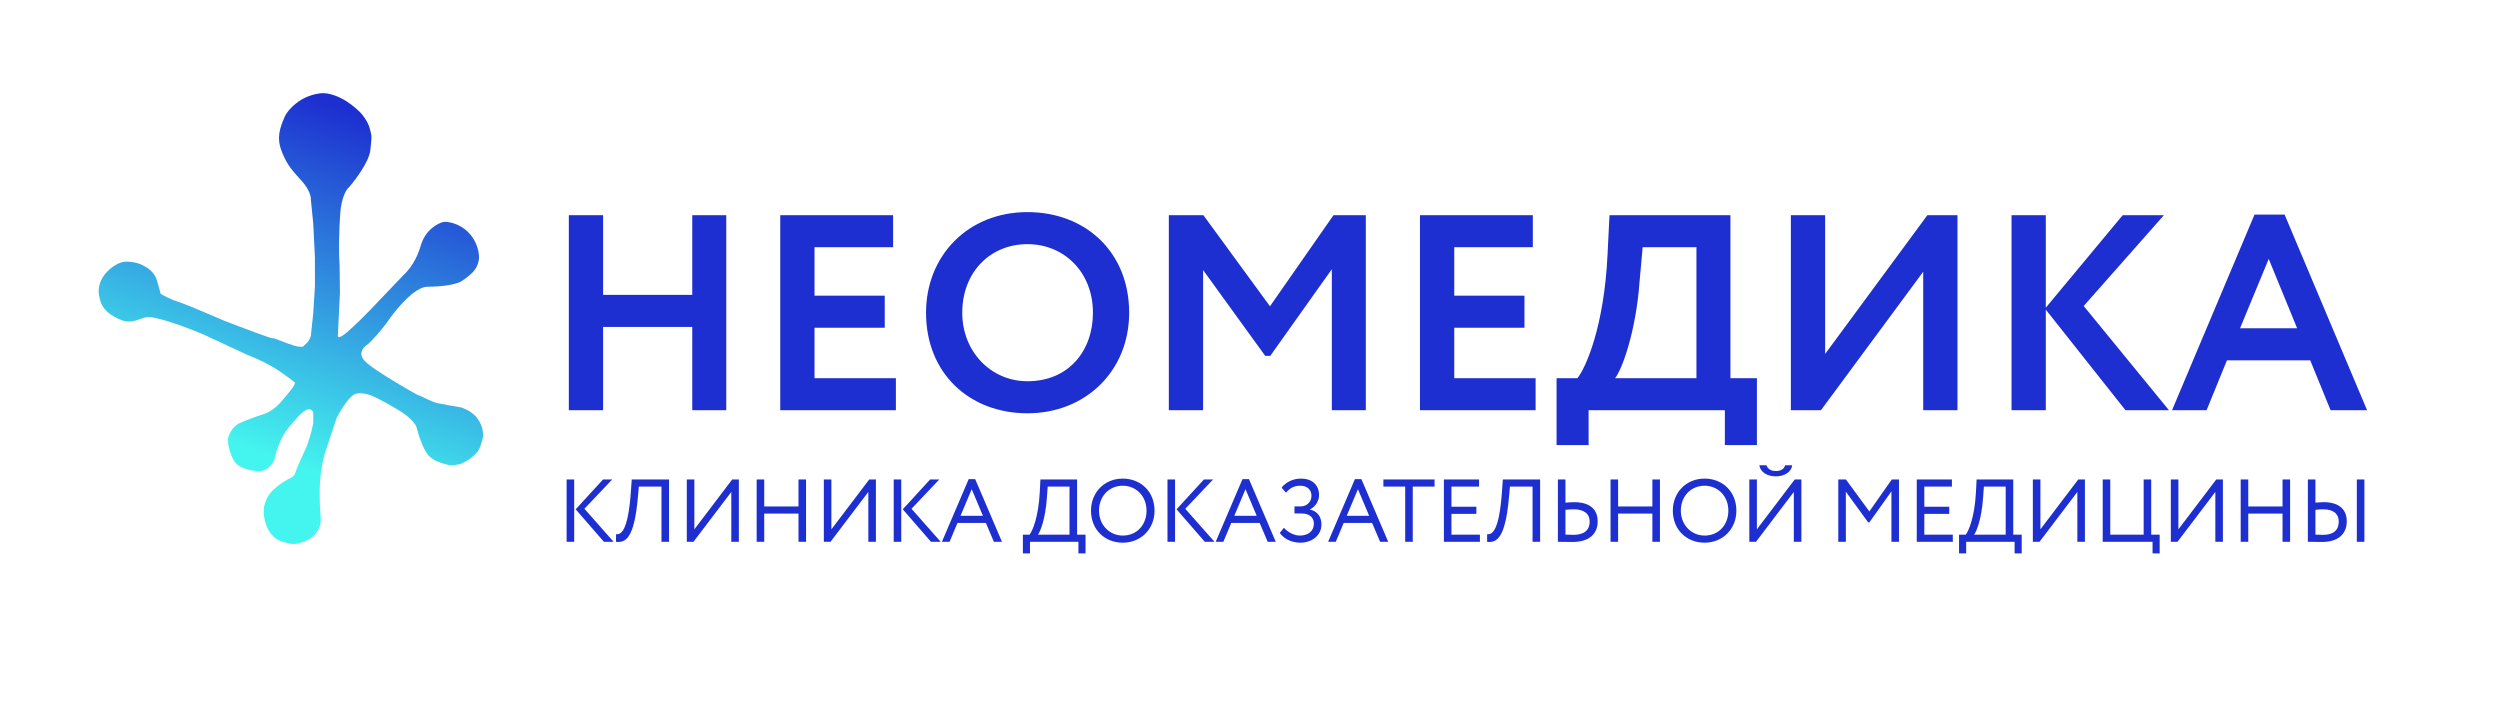 <?xml version="1.0" encoding="UTF-8"?> <svg xmlns="http://www.w3.org/2000/svg" width="323" height="92" viewBox="0 0 323 92" fill="none"> <path d="M48.638 47.822C46.848 46.612 46.835 46.261 46.738 46.008C46.641 45.755 46.625 45.122 47.341 44.615C48.057 44.109 49.379 42.481 49.95 41.73C50.992 40.165 53.511 37.037 55.248 37.044C56.985 37.051 58.625 36.803 59.474 36.422C59.878 36.184 60.806 35.554 61.282 34.933C61.759 34.313 61.88 33.648 61.881 33.393C61.93 32.784 61.729 31.26 60.531 30.04C59.333 28.819 57.868 28.618 57.286 28.67C56.551 28.848 54.937 29.71 54.361 31.733C53.642 34.263 52.219 35.448 52.051 35.624L47.807 40.069C47.28 40.621 45.95 41.963 44.852 42.911C43.753 43.859 43.595 43.568 43.654 43.303L43.92 37.749L43.872 34.094C43.745 32.773 43.801 29.677 43.96 27.563C44.118 25.449 44.77 24.448 45.076 24.212C45.937 23.226 47.697 20.878 47.853 19.376C48.048 17.498 48.057 17.689 47.777 16.615C47.515 15.609 46.703 14.629 46.282 14.275C45.995 14.001 45.148 13.232 44.067 12.689C42.92 12.113 41.993 12.005 41.632 12.044C41.106 12.054 39.759 12.281 38.578 13.112C37.397 13.944 36.858 14.846 36.736 15.194C35.786 17.302 35.937 18.425 36.467 19.737C37.129 21.377 37.789 22.055 39.01 23.413C39.987 24.5 40.184 25.43 40.16 25.759L40.467 28.837L40.688 33.272L40.692 36.971L40.468 40.502L40.194 43.072C40.202 43.368 40.035 44.091 39.299 44.618C39.075 45.411 35.298 43.534 35.278 43.707C35.262 43.845 31.019 42.233 28.9 41.409C27.327 40.723 23.942 39.277 22.986 38.98C22.031 38.682 21.106 38.176 20.763 37.961C20.634 37.486 20.346 36.439 20.216 36.047C20.055 35.557 19.57 34.95 18.967 34.566C18.364 34.183 17.665 33.851 16.405 33.8C15.398 33.76 14.362 34.57 13.971 34.98C13.489 35.4 12.575 36.595 12.772 38.012C13.018 39.783 13.877 40.507 15.302 41.195C16.727 41.884 17.405 41.427 18.775 41.007C19.87 40.671 24.338 42.382 26.435 43.28L31.933 45.841C32.747 46.138 34.757 47.002 36.287 48.078C38.199 49.423 37.773 49.209 38.049 49.377C38.321 49.542 37.56 50.443 36.488 51.715L36.438 51.775C35.559 52.817 34.687 53.287 34.361 53.392C33.66 53.619 32 54.191 30.967 54.664C29.934 55.137 29.508 56.311 29.424 56.838C29.497 57.692 29.884 59.553 30.848 60.166C31.812 60.779 33.274 60.953 33.904 60.818C34.47 60.696 35.406 59.948 35.505 59.14C35.539 58.868 35.8 57.972 36.282 56.858C36.764 55.744 37.846 54.527 38.326 54.057C38.565 53.757 39.163 53.109 39.652 52.923C40.14 52.736 40.404 53.081 40.476 53.277L40.466 54.708C40.387 55.129 40.147 56.199 39.817 57.112C39.871 57.309 38.467 60.048 38.219 60.916C37.972 61.783 37.511 61.648 36.41 62.405C34.429 63.768 34.403 64.607 34.151 65.327C33.9 66.046 34.114 69.242 36.45 69.969C37.868 70.412 38.299 70.403 39.673 69.792C41.017 69.194 41.476 67.903 41.429 67.139C41.412 65.635 41.294 66.126 41.301 63.522C41.308 60.917 41.862 58.809 42.138 58.08L43.504 53.961C44.004 52.998 45.209 51.028 46.033 50.855C46.857 50.682 47.88 51.034 48.288 51.232C48.78 51.461 50.134 52.15 51.62 53.069C53.105 53.988 53.691 54.839 53.798 55.149C54.084 56.27 54.781 58.429 55.559 59.037C56.336 59.645 56.666 59.701 57.562 59.98C58.278 60.204 59.196 60.03 59.481 59.95C60.189 59.682 61.617 58.831 61.988 57.832C62.359 56.833 62.422 56.428 62.396 56.388C62.461 56.05 62.379 55.2 61.945 54.478C61.402 53.576 61.332 53.701 60.977 53.362C60.693 53.091 59.958 52.773 59.625 52.648C58.873 52.522 57.201 52.234 56.526 52.089C55.682 51.907 54.703 51.26 53.956 51.027C52.929 50.463 50.428 49.032 48.638 47.822Z" fill="url(#paint0_linear_256_264)"></path> <path d="M89.44 53H93.832V27.8H89.44V38.096H77.92V27.8H73.492V53H77.92V42.236H89.44V53ZM100.808 53H115.748V48.86H105.236V42.344H114.308V38.204H105.236V31.94H115.388V27.8H100.808V53ZM119.643 40.4C119.643 48.248 125.259 53.396 132.747 53.396C140.235 53.396 145.887 47.96 145.887 40.4C145.887 32.552 140.235 27.404 132.747 27.404C125.007 27.404 119.643 33.092 119.643 40.4ZM124.323 40.4C124.323 35.18 127.923 31.544 132.747 31.544C137.499 31.544 141.207 35.18 141.207 40.4C141.207 45.368 138.039 49.256 132.747 49.256C128.031 49.256 124.323 45.44 124.323 40.4ZM151.012 53H155.44V34.892L163.468 45.98H164.116L172.072 34.784V53H176.464V27.8H172.288L164.08 39.572L155.476 27.8H151.012V53ZM183.461 53H198.401V48.86H187.889V42.344H196.961V38.204H187.889V31.94H198.041V27.8H183.461V53ZM201.108 57.5H205.248V53H222.852V57.5H226.992V48.86H223.572V27.8H207.948L207.696 32.84C207.264 42.236 204.852 47.564 203.808 48.86H201.108V57.5ZM211.836 36.332L212.232 31.94H219.18V48.86H208.668C209.568 47.744 211.368 42.848 211.836 36.332ZM235.267 53L248.479 35.108V53H252.907V27.8H249.019L235.807 45.728V27.8H231.379V53H235.267ZM259.89 53H264.318V40.004L274.614 53H280.23L269.214 39.536L279.582 27.8H274.254L264.318 39.752V27.8H259.89V53ZM280.627 53H285.091L287.719 46.556H298.483L301.111 53H305.827L295.171 27.728H291.283L280.627 53ZM293.119 33.452L296.791 42.416H289.411L293.119 33.452Z" fill="#1D2FD0"></path> <path d="M79.096 61.95H77.911L74.38 65.802L78.026 70H79.279L75.507 65.734L79.096 61.95ZM73.207 70H74.185V61.95H73.207V70ZM85.461 70H86.439V61.95H81.62L81.505 63.56C81.137 68.793 80.171 69.08 79.596 69.022L79.585 70C80.85 70.161 81.931 69.505 82.402 64.388L82.54 62.87H85.461V70ZM89.596 70L94.484 63.56V70H95.461V61.95H94.599L89.711 68.39V61.95H88.734V70H89.596ZM103.165 70H104.143V61.95H103.165V65.434H98.738V61.95H97.76V70H98.738V66.355H103.165V70ZM107.301 70L112.189 63.56V70H113.166V61.95H112.304L107.416 68.39V61.95H106.439V70H107.301ZM121.354 61.95H120.169L116.639 65.802L120.284 70H121.538L117.766 65.734L121.354 61.95ZM115.466 70H116.443V61.95H115.466V70ZM121.694 70H122.683L123.706 67.562H127.375L128.41 70H129.456L125.995 61.904H125.155L121.694 70ZM125.546 63.203L126.995 66.642H124.097L125.546 63.203ZM132.155 71.495H133.075V70H139.331V71.495H140.251V69.08H139.159V61.95H134.421L134.34 63.56C134.168 66.93 133.351 68.666 133.018 69.08H132.155V71.495ZM135.26 64.308L135.364 62.87H138.181V69.08H134.099C134.398 68.712 135.065 67.079 135.26 64.308ZM140.956 65.975C140.956 68.424 142.727 70.115 145.061 70.115C147.396 70.115 149.167 68.367 149.167 65.975C149.167 63.526 147.396 61.835 145.061 61.835C142.669 61.835 140.956 63.641 140.956 65.975ZM141.991 65.975C141.991 64.1 143.313 62.755 145.061 62.755C146.786 62.755 148.132 64.1 148.132 65.975C148.132 67.792 146.901 69.195 145.061 69.195C143.336 69.195 141.991 67.803 141.991 65.975ZM156.727 61.95H155.543L152.012 65.802L155.658 70H156.911L153.139 65.734L156.727 61.95ZM150.839 70H151.817V61.95H150.839V70ZM157.068 70H158.057L159.08 67.562H162.749L163.784 70H164.83L161.369 61.904H160.529L157.068 70ZM160.92 63.203L162.369 66.642H159.471L160.92 63.203ZM167.982 70.115C169.454 70.115 170.731 69.23 170.731 67.746C170.731 66.826 170.236 66.032 169.259 65.849V65.814C170.041 65.412 170.42 64.653 170.42 63.974C170.42 62.605 169.477 61.835 168.086 61.835C167.039 61.835 166.119 62.306 165.579 63.008L166.154 63.652C166.637 63.077 167.189 62.755 167.982 62.755C168.81 62.755 169.443 63.192 169.443 64.066C169.443 64.871 168.787 65.423 168.109 65.423H167.246V66.343H168.178C169.178 66.343 169.753 66.861 169.753 67.654C169.753 68.654 168.971 69.195 167.925 69.195C167.269 69.195 166.407 68.804 165.889 68.195L165.349 68.85C165.774 69.494 166.752 70.115 167.982 70.115ZM171.594 70H172.583L173.607 67.562H177.275L178.31 70H179.357L175.895 61.904H175.056L171.594 70ZM175.447 63.203L176.896 66.642H173.998L175.447 63.203ZM178.733 62.87H181.551V70H182.528V62.87H185.346V61.95H178.733V62.87ZM186.55 70H191.207V69.08H187.527V66.389H190.747V65.469H187.527V62.87H191.092V61.95H186.55V70ZM198.006 70H198.984V61.95H194.165L194.05 63.56C193.682 68.793 192.716 69.08 192.141 69.022L192.13 70C193.395 70.161 194.476 69.505 194.947 64.388L195.085 62.87H198.006V70ZM203.314 65.802C204.614 65.802 205.384 66.343 205.384 67.389C205.384 68.551 204.602 69.103 203.28 69.103C202.912 69.103 202.567 69.08 202.256 69.069V65.871C202.659 65.826 203.05 65.802 203.314 65.802ZM202.256 61.95H201.279V70C201.75 70 202.475 70.023 203.165 70.023C205.223 70.023 206.419 69.057 206.419 67.367C206.419 65.849 205.465 64.882 203.383 64.882C203.119 64.882 202.693 64.906 202.256 64.94V61.95ZM213.487 70H214.464V61.95H213.487V65.434H209.059V61.95H208.082V70H209.059V66.355H213.487V70ZM216.128 65.975C216.128 68.424 217.899 70.115 220.233 70.115C222.568 70.115 224.339 68.367 224.339 65.975C224.339 63.526 222.568 61.835 220.233 61.835C217.841 61.835 216.128 63.641 216.128 65.975ZM217.163 65.975C217.163 64.1 218.485 62.755 220.233 62.755C221.958 62.755 223.304 64.1 223.304 65.975C223.304 67.792 222.073 69.195 220.233 69.195C218.508 69.195 217.163 67.803 217.163 65.975ZM226.874 70L231.762 63.56V70H232.739V61.95H231.877L226.989 68.39V61.95H226.012V70H226.874ZM227.3 60.11C227.438 60.95 228.243 61.547 229.45 61.547C230.554 61.547 231.451 60.972 231.555 60.11H230.635C230.52 60.616 230.048 60.858 229.45 60.858C228.795 60.858 228.392 60.581 228.22 60.11H227.3ZM237.506 70H238.484V63.526L241.37 67.493H241.52L244.372 63.491V70H245.349V61.95H244.418L241.52 66.079L238.495 61.95H237.506V70ZM247.645 70H252.302V69.08H248.622V66.389H251.842V65.469H248.622V62.87H252.187V61.95H247.645V70ZM253.109 71.495H254.029V70H260.285V71.495H261.205V69.08H260.113V61.95H255.375L255.294 63.56C255.122 66.93 254.305 68.666 253.972 69.08H253.109V71.495ZM256.214 64.308L256.318 62.87H259.135V69.08H255.053C255.352 68.712 256.019 67.079 256.214 64.308ZM263.506 70L268.393 63.56V70H269.371V61.95H268.508L263.621 68.39V61.95H262.643V70H263.506ZM271.67 70H278.11V71.495H279.03V69.08H277.937V61.95H276.96V69.08H272.647V61.95H271.67V70ZM281.334 70L286.222 63.56V70H287.199V61.95H286.337L281.449 68.39V61.95H280.472V70H281.334ZM294.903 70H295.881V61.95H294.903V65.434H290.476V61.95H289.498V70H290.476V66.355H294.903V70ZM304.502 70H305.479V61.95H304.502V70ZM300.155 65.802C301.454 65.802 302.167 66.366 302.167 67.389C302.167 68.528 301.443 69.103 300.12 69.103C299.752 69.103 299.465 69.08 299.154 69.069V65.871C299.557 65.826 299.89 65.802 300.155 65.802ZM299.154 61.95H298.177V70C298.648 70 299.315 70.023 300.005 70.023C302.006 70.023 303.202 69.057 303.202 67.367C303.202 65.849 302.248 64.882 300.224 64.882C299.959 64.882 299.591 64.906 299.154 64.94V61.95Z" fill="#1D2FD0"></path> <defs> <linearGradient id="paint0_linear_256_264" x1="47.138" y1="15.034" x2="31.584" y2="57.746" gradientUnits="userSpaceOnUse"> <stop stop-color="#1D2FD0"></stop> <stop offset="1" stop-color="#44F4EE"></stop> </linearGradient> </defs> </svg> 